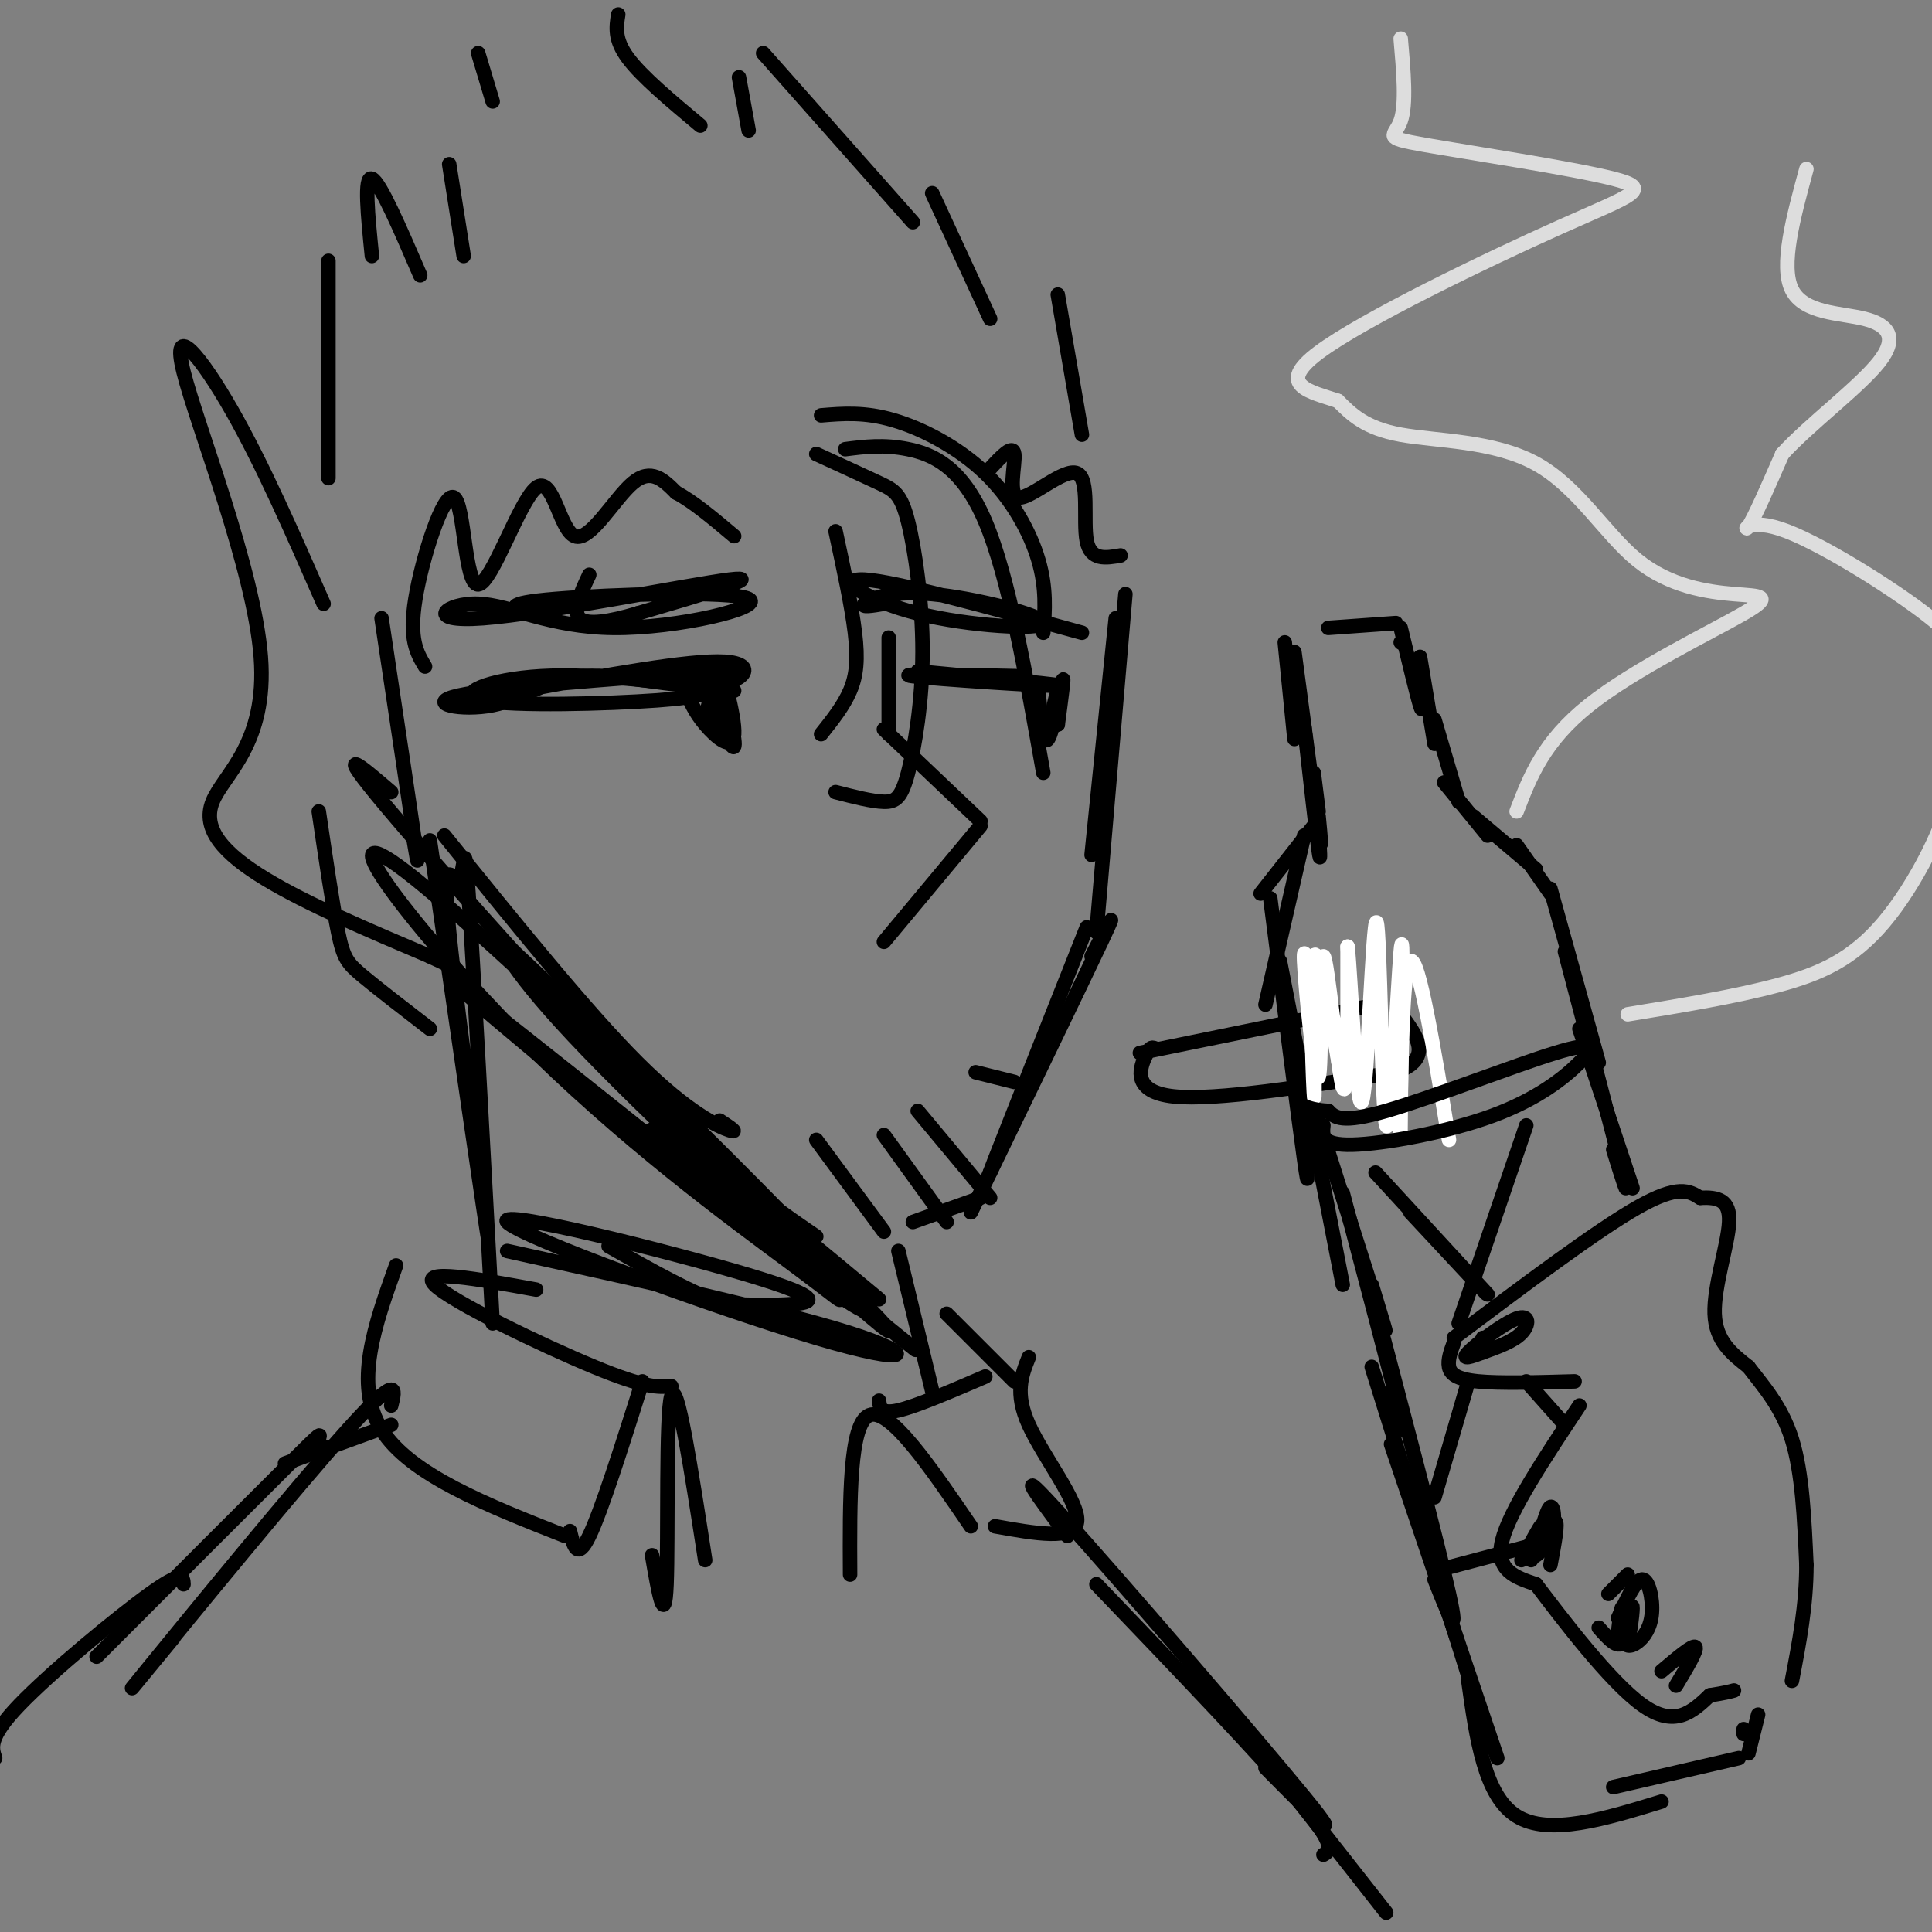 <svg viewBox='0 0 400 400' version='1.1' xmlns='http://www.w3.org/2000/svg' xmlns:xlink='http://www.w3.org/1999/xlink'><rect x="0" y="0" width="400" height="400" fill="#808080" stroke="none"/><g fill='none' stroke='rgb(0,0,0)' stroke-width='3' stroke-linecap='round' stroke-linejoin='round'><path d='M108,143c17.419,-3.214 34.838,-6.427 42,-6c7.162,0.427 4.068,4.496 -3,5c-7.068,0.504 -18.111,-2.556 -26,-2c-7.889,0.556 -12.624,4.726 -19,6c-6.376,1.274 -14.393,-0.350 -7,-2c7.393,-1.650 30.197,-3.325 53,-5'/><path d='M148,139c8.613,-0.252 3.645,1.618 1,3c-2.645,1.382 -2.967,2.278 -13,3c-10.033,0.722 -29.778,1.271 -36,0c-6.222,-1.271 1.079,-4.363 12,-5c10.921,-0.637 25.460,1.182 40,3'/><path d='M142,143c0.892,2.183 1.783,4.367 4,7c2.217,2.633 5.759,5.716 6,2c0.241,-3.716 -2.820,-14.231 -3,-14c-0.180,0.231 2.520,11.209 3,15c0.480,3.791 -1.260,0.396 -3,-3'/><path d='M149,150c-0.600,-2.556 -0.600,-7.444 -1,-8c-0.400,-0.556 -1.200,3.222 -2,7'/><path d='M190,139c16.067,1.489 32.133,2.978 29,3c-3.133,0.022 -25.467,-1.422 -30,-2c-4.533,-0.578 8.733,-0.289 22,0'/><path d='M215,143c0.489,5.756 0.978,11.511 2,10c1.022,-1.511 2.578,-10.289 3,-12c0.422,-1.711 -0.289,3.644 -1,9'/><path d='M219,150c-0.111,-0.067 0.111,-4.733 0,-6c-0.111,-1.267 -0.556,0.867 -1,3'/><path d='M184,132c0.000,0.000 0.000,20.000 0,20'/><path d='M183,151c0.000,0.000 20.000,19.000 20,19'/><path d='M203,171c0.000,0.000 -20.000,24.000 -20,24'/><path d='M231,128c0.000,0.000 -5.000,49.000 -5,49'/><path d='M233,123c0.000,0.000 -6.000,70.000 -6,70'/><path d='M225,192c-8.167,20.583 -16.333,41.167 -19,48c-2.667,6.833 0.167,-0.083 3,-7'/><path d='M226,198c3.083,-5.917 6.167,-11.833 2,-3c-4.167,8.833 -15.583,32.417 -27,56'/><path d='M189,253c0.000,0.000 14.000,-5.000 14,-5'/><path d='M79,128c3.000,20.000 6.000,40.000 7,47c1.000,7.000 0.000,1.000 -1,-5'/><path d='M92,173c14.733,18.244 29.467,36.489 40,47c10.533,10.511 16.867,13.289 19,14c2.133,0.711 0.067,-0.644 -2,-2'/><path d='M81,164c-6.310,-5.417 -12.619,-10.833 -1,3c11.619,13.833 41.167,46.917 59,65c17.833,18.083 23.952,21.167 26,22c2.048,0.833 0.024,-0.583 -2,-2'/><path d='M107,198c13.833,14.667 27.667,29.333 38,39c10.333,9.667 17.167,14.333 24,19'/><path d='M169,236c0.000,0.000 14.000,19.000 14,19'/><path d='M183,235c0.000,0.000 13.000,18.000 13,18'/><path d='M190,230c0.000,0.000 15.000,18.000 15,18'/><path d='M202,222c0.000,0.000 8.000,2.000 8,2'/><path d='M236,218c0.000,0.000 49.000,-10.000 49,-10'/><path d='M239,217c-0.489,-0.156 -0.978,-0.311 -2,2c-1.022,2.311 -2.578,7.089 6,8c8.578,0.911 27.289,-2.044 46,-5'/><path d='M289,222c7.833,-2.833 4.417,-7.417 1,-12'/><path d='M89,174c6.030,41.576 12.061,83.152 12,82c-0.061,-1.152 -6.212,-45.030 -8,-63c-1.788,-17.970 0.788,-10.030 2,-11c1.212,-0.970 1.061,-10.848 2,3c0.939,13.848 2.970,51.424 5,89'/><path d='M186,259c0.000,0.000 7.000,29.000 7,29'/><path d='M176,267c-0.894,0.805 -1.788,1.610 -2,2c-0.212,0.390 0.259,0.365 -11,-8c-11.259,-8.365 -34.246,-25.070 -56,-47c-21.754,-21.930 -42.274,-49.084 -21,-32c21.274,17.084 84.343,78.407 96,91c11.657,12.593 -28.098,-23.545 -50,-45c-21.902,-21.455 -25.951,-28.228 -30,-35'/><path d='M102,193c16.027,14.424 71.093,67.984 77,77c5.907,9.016 -37.345,-26.512 -62,-47c-24.655,-20.488 -30.712,-25.935 -8,-8c22.712,17.935 74.192,59.252 80,64c5.808,4.748 -34.055,-27.072 -48,-39c-13.945,-11.928 -1.973,-3.964 10,4'/><path d='M151,244c6.833,4.833 18.917,14.917 31,25'/><path d='M146,323c-2.911,-18.822 -5.822,-37.644 -7,-34c-1.178,3.644 -0.622,29.756 -1,39c-0.378,9.244 -1.689,1.622 -3,-6'/><path d='M139,287c-2.622,0.222 -5.244,0.444 -16,-4c-10.756,-4.444 -29.644,-13.556 -33,-17c-3.356,-3.444 8.822,-1.222 21,1'/><path d='M176,326c-0.083,-15.667 -0.167,-31.333 4,-33c4.167,-1.667 12.583,10.667 21,23'/><path d='M182,290c0.167,1.417 0.333,2.833 4,2c3.667,-0.833 10.833,-3.917 18,-7'/><path d='M133,286c-4.250,13.417 -8.500,26.833 -11,32c-2.500,5.167 -3.250,2.083 -4,-1'/><path d='M117,318c-16.083,-6.333 -32.167,-12.667 -38,-22c-5.833,-9.333 -1.417,-21.667 3,-34'/><path d='M206,316c8.289,1.489 16.578,2.978 17,-1c0.422,-3.978 -7.022,-13.422 -10,-20c-2.978,-6.578 -1.489,-10.289 0,-14'/><path d='M210,286c0.000,0.000 -14.000,-14.000 -14,-14'/><path d='M67,125c-6.322,-14.426 -12.644,-28.852 -19,-40c-6.356,-11.148 -12.744,-19.018 -10,-8c2.744,11.018 14.622,40.922 16,59c1.378,18.078 -7.744,24.329 -10,30c-2.256,5.671 2.356,10.763 11,16c8.644,5.237 21.322,10.618 34,16'/><path d='M89,198c5.667,2.667 2.833,1.333 0,0'/><path d='M173,110c1.667,7.733 3.333,15.467 4,21c0.667,5.533 0.333,8.867 -1,12c-1.333,3.133 -3.667,6.067 -6,9'/><path d='M169,94c4.924,2.260 9.848,4.520 13,6c3.152,1.480 4.532,2.181 6,8c1.468,5.819 3.022,16.756 3,27c-0.022,10.244 -1.621,19.797 -3,25c-1.379,5.203 -2.537,6.058 -5,6c-2.463,-0.058 -6.232,-1.029 -10,-2'/><path d='M175,93c3.978,-0.511 7.956,-1.022 13,0c5.044,1.022 11.156,3.578 16,15c4.844,11.422 8.422,31.711 12,52'/><path d='M170,86c4.512,-0.375 9.024,-0.750 15,1c5.976,1.750 13.417,5.625 19,11c5.583,5.375 9.310,12.250 11,18c1.690,5.750 1.345,10.375 1,15'/><path d='M88,138c-1.686,-2.802 -3.371,-5.604 -2,-14c1.371,-8.396 5.799,-22.387 8,-21c2.201,1.387 2.175,18.154 5,18c2.825,-0.154 8.499,-17.227 12,-20c3.501,-2.773 4.827,8.753 8,10c3.173,1.247 8.192,-7.787 12,-11c3.808,-3.213 6.404,-0.607 9,2'/><path d='M140,102c3.500,1.833 7.750,5.417 12,9'/><path d='M89,213c-5.444,-4.200 -10.889,-8.400 -14,-11c-3.111,-2.600 -3.889,-3.600 -5,-9c-1.111,-5.400 -2.556,-15.200 -4,-25'/><path d='M68,99c0.000,0.000 0.000,-45.000 0,-45'/><path d='M77,53c-0.833,-8.333 -1.667,-16.667 0,-16c1.667,0.667 5.833,10.333 10,20'/><path d='M96,53c0.000,0.000 -3.000,-19.000 -3,-19'/><path d='M99,11c0.000,0.000 3.000,10.000 3,10'/><path d='M128,3c-0.417,2.583 -0.833,5.167 2,9c2.833,3.833 8.917,8.917 15,14'/><path d='M155,27c0.000,0.000 -2.000,-11.000 -2,-11'/><path d='M158,11c0.000,0.000 31.000,35.000 31,35'/><path d='M193,40c0.000,0.000 12.000,26.000 12,26'/><path d='M219,61c0.000,0.000 5.000,29.000 5,29'/><path d='M109,127c-2.645,-1.033 -5.291,-2.067 6,-3c11.291,-0.933 36.517,-1.767 40,0c3.483,1.767 -14.777,6.134 -28,6c-13.223,-0.134 -21.410,-4.768 -28,-5c-6.590,-0.232 -11.582,3.937 1,3c12.582,-0.937 42.738,-6.982 51,-8c8.262,-1.018 -5.369,2.991 -19,7'/><path d='M132,127c-5.711,1.711 -10.489,2.489 -12,1c-1.511,-1.489 0.244,-5.244 2,-9'/><path d='M183,125c-2.410,0.405 -4.820,0.810 -4,0c0.820,-0.810 4.869,-2.836 14,-2c9.131,0.836 23.344,4.533 23,6c-0.344,1.467 -15.247,0.703 -26,-2c-10.753,-2.703 -17.358,-7.344 -11,-7c6.358,0.344 25.679,5.672 45,11'/><path d='M81,295c0.000,0.000 -22.000,8.000 -22,8'/><path d='M81,291c0.867,-3.467 1.733,-6.933 -9,5c-10.733,11.933 -33.067,39.267 -41,49c-7.933,9.733 -1.467,1.867 5,-6'/><path d='M68,300c-1.067,-0.511 -2.133,-1.022 -2,-2c0.133,-0.978 1.467,-2.422 -6,5c-7.467,7.422 -23.733,23.711 -40,40'/><path d='M38,328c-0.067,-1.467 -0.133,-2.933 -7,2c-6.867,4.933 -20.533,16.267 -27,23c-6.467,6.733 -5.733,8.867 -5,11'/><path d='M221,318c-6.156,-8.267 -12.311,-16.533 -1,-4c11.311,12.533 40.089,45.867 50,58c9.911,12.133 0.956,3.067 -8,-6'/><path d='M227,328c17.083,17.833 34.167,35.667 42,45c7.833,9.333 6.417,10.167 5,11'/><path d='M265,368c0.000,0.000 22.000,28.000 22,28'/><path d='M301,277c14.750,-11.083 29.500,-22.167 38,-27c8.500,-4.833 10.750,-3.417 13,-2'/><path d='M352,248c3.631,-0.179 6.208,0.375 6,5c-0.208,4.625 -3.202,13.321 -3,19c0.202,5.679 3.601,8.339 7,11'/><path d='M362,283c2.956,3.889 6.844,8.111 9,15c2.156,6.889 2.578,16.444 3,26'/><path d='M374,324c0.000,8.333 -1.500,16.167 -3,24'/><path d='M301,278c-0.644,1.778 -1.289,3.556 -1,5c0.289,1.444 1.511,2.556 6,3c4.489,0.444 12.244,0.222 20,0'/><path d='M327,291c-7.250,10.917 -14.500,21.833 -16,28c-1.500,6.167 2.750,7.583 7,9'/><path d='M318,328c5.356,7.044 15.244,20.156 22,25c6.756,4.844 10.378,1.422 14,-2'/><path d='M354,351c3.167,-0.500 4.083,-0.750 5,-1'/><path d='M338,246c0.000,0.000 -11.000,-33.000 -11,-33'/><path d='M334,238c1.833,5.917 3.667,11.833 2,5c-1.667,-6.833 -6.833,-26.417 -12,-46'/><path d='M331,220c0.000,0.000 -10.000,-36.000 -10,-36'/><path d='M321,185c0.000,0.000 -7.000,-10.000 -7,-10'/><path d='M318,180c0.000,0.000 -13.000,-11.000 -13,-11'/><path d='M308,173c0.000,0.000 -9.000,-11.000 -9,-11'/><path d='M302,166c0.000,0.000 -5.000,-17.000 -5,-17'/><path d='M297,154c0.000,0.000 -3.000,-18.000 -3,-18'/><path d='M294,143c0.333,2.583 0.667,5.167 0,3c-0.667,-2.167 -2.333,-9.083 -4,-16'/><path d='M290,133c0.000,0.000 0.100,0.100 0.1,0.1'/><path d='M289,129c0.000,0.000 -14.000,1.000 -14,1'/><path d='M266,133c0.000,0.000 2.000,20.000 2,20'/><path d='M268,135c2.083,15.667 4.167,31.333 5,37c0.833,5.667 0.417,1.333 0,-3'/><path d='M270,150c1.250,11.167 2.500,22.333 3,26c0.500,3.667 0.250,-0.167 0,-4'/><path d='M272,160c0.000,0.000 1.000,8.000 1,8'/><path d='M272,171c0.000,0.000 -11.000,14.000 -11,14'/><path d='M270,173c0.000,0.000 -8.000,35.000 -8,35'/><path d='M263,186c2.917,22.833 5.833,45.667 7,54c1.167,8.333 0.583,2.167 0,-4'/><path d='M265,199c0.000,0.000 13.000,67.000 13,67'/><path d='M272,229c6.000,18.917 12.000,37.833 14,44c2.000,6.167 0.000,-0.417 -2,-7'/><path d='M278,247c5.167,19.583 10.333,39.167 12,46c1.667,6.833 -0.167,0.917 -2,-5'/><path d='M283,264c7.333,27.750 14.667,55.500 17,66c2.333,10.500 -0.333,3.750 -3,-3'/><path d='M284,283c0.000,0.000 20.000,64.000 20,64'/><path d='M288,299c0.000,0.000 22.000,65.000 22,65'/><path d='M304,348c1.667,11.917 3.333,23.833 10,28c6.667,4.167 18.333,0.583 30,-3'/><path d='M334,370c0.000,0.000 26.000,-6.000 26,-6'/><path d='M362,363c0.000,0.000 2.000,-8.000 2,-8'/><path d='M361,359c0.000,0.000 0.000,-1.000 0,-1'/></g>
<g fill='none' stroke='rgb(255,255,255)' stroke-width='3' stroke-linecap='round' stroke-linejoin='round'><path d='M278,225c-2.533,-14.867 -5.067,-29.733 -6,-27c-0.933,2.733 -0.267,23.067 0,28c0.267,4.933 0.133,-5.533 0,-16'/><path d='M272,210c-0.635,-6.969 -2.223,-16.392 -2,-11c0.223,5.392 2.256,25.600 3,24c0.744,-1.600 0.200,-25.008 1,-25c0.800,0.008 2.943,23.431 4,27c1.057,3.569 1.029,-12.715 1,-29'/><path d='M279,196c0.672,5.868 1.851,35.039 3,32c1.149,-3.039 2.267,-38.289 3,-37c0.733,1.289 1.082,39.116 2,42c0.918,2.884 2.405,-29.176 3,-36c0.595,-6.824 0.297,11.588 0,30'/><path d='M290,227c-0.024,7.607 -0.083,11.625 0,3c0.083,-8.625 0.310,-29.893 2,-31c1.690,-1.107 4.845,17.946 8,37'/></g>
<g fill='none' stroke='rgb(221,221,221)' stroke-width='3' stroke-linecap='round' stroke-linejoin='round'><path d='M314,168c2.787,-7.252 5.573,-14.504 15,-22c9.427,-7.496 25.494,-15.237 32,-19c6.506,-3.763 3.450,-3.550 -2,-4c-5.450,-0.450 -13.296,-1.564 -20,-7c-6.704,-5.436 -12.266,-15.194 -21,-20c-8.734,-4.806 -20.638,-4.659 -28,-6c-7.362,-1.341 -10.181,-4.171 -13,-7'/><path d='M277,83c-5.609,-1.904 -13.131,-3.164 -4,-10c9.131,-6.836 34.913,-19.249 50,-26c15.087,-6.751 19.477,-7.840 11,-10c-8.477,-2.160 -29.821,-5.389 -39,-7c-9.179,-1.611 -6.194,-1.603 -5,-5c1.194,-3.397 0.597,-10.198 0,-17'/><path d='M337,210c11.074,-1.816 22.148,-3.632 31,-6c8.852,-2.368 15.484,-5.289 22,-13c6.516,-7.711 12.918,-20.212 15,-30c2.082,-9.788 -0.155,-16.863 0,-21c0.155,-4.137 2.701,-5.336 -4,-11c-6.701,-5.664 -22.650,-15.794 -31,-19c-8.350,-3.206 -9.100,0.513 -8,-1c1.100,-1.513 4.050,-8.256 7,-15'/><path d='M369,94c5.545,-6.094 15.909,-13.829 20,-19c4.091,-5.171 1.909,-7.777 -3,-9c-4.909,-1.223 -12.545,-1.064 -15,-6c-2.455,-4.936 0.273,-14.968 3,-25'/></g>
<g fill='none' stroke='rgb(0,0,0)' stroke-width='3' stroke-linecap='round' stroke-linejoin='round'><path d='M274,233c-0.231,2.078 -0.462,4.156 6,4c6.462,-0.156 19.618,-2.547 29,-6c9.382,-3.453 14.989,-7.967 18,-11c3.011,-3.033 3.426,-4.586 -5,-2c-8.426,2.586 -25.693,9.310 -35,12c-9.307,2.690 -10.653,1.345 -12,0'/><path d='M275,230c-2.833,-0.167 -3.917,-0.583 -5,-1'/><path d='M298,325c0.000,0.000 19.000,-5.000 19,-5'/><path d='M292,251c9.289,9.978 18.578,19.956 15,16c-3.578,-3.956 -20.022,-21.844 -22,-24c-1.978,-2.156 10.511,11.422 23,25'/><path d='M316,233c0.000,0.000 -14.000,41.000 -14,41'/><path d='M304,286c0.000,0.000 -7.000,24.000 -7,24'/><path d='M316,286c0.000,0.000 8.000,9.000 8,9'/><path d='M333,330c0.000,0.000 4.000,-4.000 4,-4'/><path d='M307,280c-2.321,0.857 -4.643,1.714 -3,0c1.643,-1.714 7.250,-6.000 10,-7c2.750,-1.000 2.643,1.286 1,3c-1.643,1.714 -4.821,2.857 -8,4'/><path d='M307,280c-1.333,0.167 -0.667,-1.417 0,-3'/><path d='M317,323c2.167,-4.083 4.333,-8.167 5,-8c0.667,0.167 -0.167,4.583 -1,9'/><path d='M105,259c28.478,6.267 56.956,12.534 71,17c14.044,4.466 13.653,7.130 -7,1c-20.653,-6.130 -61.567,-21.056 -64,-24c-2.433,-2.944 33.614,6.092 50,11c16.386,4.908 13.110,5.688 9,6c-4.110,0.312 -9.055,0.156 -14,0'/><path d='M150,270c-6.333,-2.000 -15.167,-7.000 -24,-12'/><path d='M205,97c2.359,-2.545 4.718,-5.091 5,-3c0.282,2.091 -1.512,8.818 1,9c2.512,0.182 9.330,-6.182 12,-5c2.670,1.182 1.191,9.909 2,14c0.809,4.091 3.904,3.545 7,3'/><path d='M335,338c0.345,-2.988 0.690,-5.976 1,-5c0.310,0.976 0.583,5.917 1,6c0.417,0.083 0.976,-4.690 1,-6c0.024,-1.310 -0.488,0.845 -1,3'/><path d='M344,346c3.250,-2.750 6.500,-5.500 7,-5c0.500,0.500 -1.750,4.250 -4,8'/><path d='M335,335c1.822,-4.001 3.645,-8.002 5,-8c1.355,0.002 2.244,4.008 2,7c-0.244,2.992 -1.621,4.970 -3,6c-1.379,1.030 -2.761,1.111 -3,-1c-0.239,-2.111 0.667,-6.415 1,-6c0.333,0.415 0.095,5.547 -1,7c-1.095,1.453 -3.048,-0.774 -5,-3'/><path d='M318,321c1.124,-4.303 2.249,-8.606 3,-9c0.751,-0.394 1.129,3.121 0,6c-1.129,2.879 -3.766,5.121 -4,4c-0.234,-1.121 1.933,-5.606 2,-6c0.067,-0.394 -1.967,3.303 -4,7'/></g>
</svg>